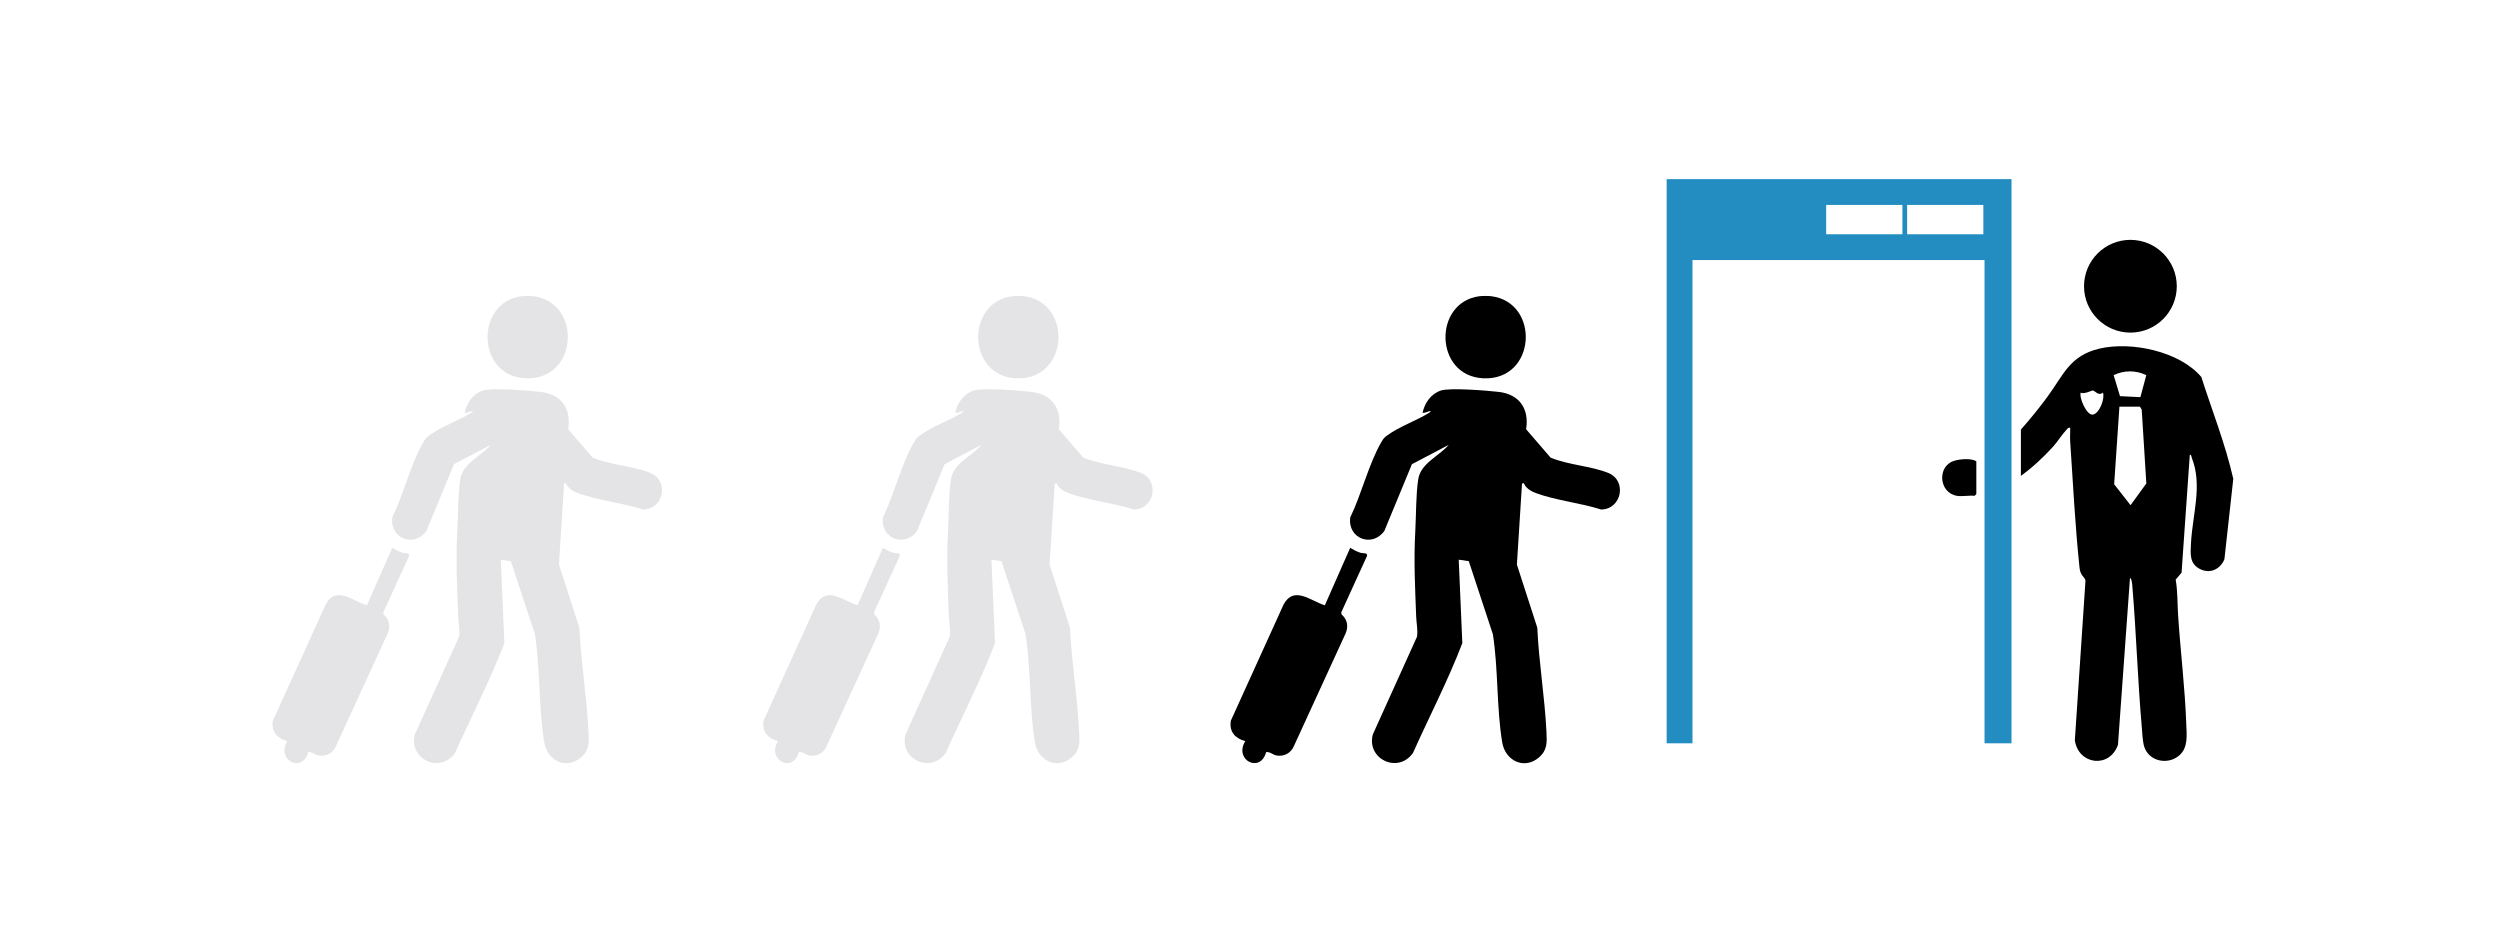 <svg width="321" height="120" viewBox="0 0 321 120" fill="none" xmlns="http://www.w3.org/2000/svg">
<path d="M191.479 38.033C197.787 38.842 197.275 48.853 190.487 48.575C184.144 48.314 183.981 38.801 189.97 38.033C190.315 37.989 191.136 37.989 191.479 38.033Z" fill="black"/>
<path d="M195.658 62.034L195.427 62.092L194.769 72.494L197.39 80.599C197.588 85.047 198.348 89.494 198.562 93.934C198.629 95.319 198.704 96.32 197.579 97.272C195.691 98.868 193.276 97.67 192.885 95.326C192.148 90.908 192.389 85.909 191.684 81.435L188.59 72.052L187.3 71.865L187.763 82.576C185.93 87.371 183.532 91.98 181.427 96.677C179.51 99.397 175.427 97.468 176.274 94.291L181.947 81.747C182.071 80.89 181.867 80.005 181.837 79.186C181.695 75.369 181.513 72.001 181.724 68.175C181.837 66.129 181.796 63.496 182.102 61.532C182.423 59.465 184.786 58.571 186.022 57.114L181.291 59.602L177.757 68.157C176.218 70.357 172.998 69.164 173.374 66.429C174.803 63.503 175.758 59.513 177.369 56.76C177.643 56.29 177.704 56.213 178.135 55.894C179.654 54.772 181.952 53.985 183.582 52.955C183.832 52.705 183.646 52.776 183.452 52.822C183.191 52.884 182.94 53.041 182.656 53.014C182.922 51.744 183.722 50.581 184.982 50.15C186.134 49.756 191.015 50.149 192.467 50.324C195.099 50.642 196.364 52.484 195.953 55.115L199.087 58.751C201.307 59.703 204.368 59.84 206.524 60.736C208.955 61.744 208.21 65.391 205.59 65.422C202.959 64.578 199.784 64.258 197.225 63.32C196.595 63.09 195.895 62.682 195.66 62.029L195.658 62.034Z" fill="black"/>
<path d="M162.569 96.575C161.839 99.332 158.4 97.6 159.891 95.165C158.593 94.805 157.81 93.97 158.04 92.536L164.821 77.599C166.151 75.156 168.314 77.177 170.109 77.721L173.363 70.344C173.775 70.583 174.203 70.821 174.659 70.968C174.988 71.073 175.671 70.938 175.517 71.403L172.217 78.629L172.253 78.886C173.012 79.561 173.176 80.447 172.753 81.381L166.104 95.867C165.715 96.724 164.847 97.16 163.923 97.008C163.445 96.929 163.069 96.498 162.566 96.573L162.569 96.575Z" fill="black"/>
<path d="M131.479 38.033C137.787 38.842 137.275 48.853 130.487 48.575C124.144 48.314 123.981 38.801 129.97 38.033C130.315 37.989 131.136 37.989 131.479 38.033Z" fill="#E4E4E7"/>
<path d="M135.658 62.034L135.427 62.092L134.769 72.494L137.39 80.599C137.588 85.047 138.348 89.494 138.562 93.934C138.629 95.319 138.704 96.32 137.579 97.272C135.691 98.868 133.276 97.67 132.885 95.326C132.148 90.908 132.389 85.909 131.684 81.435L128.59 72.052L127.3 71.865L127.763 82.576C125.93 87.371 123.532 91.98 121.427 96.677C119.51 99.397 115.427 97.468 116.274 94.291L121.947 81.747C122.071 80.89 121.867 80.005 121.837 79.186C121.695 75.369 121.513 72.001 121.724 68.175C121.837 66.129 121.796 63.496 122.102 61.532C122.423 59.465 124.786 58.571 126.022 57.114L121.291 59.602L117.757 68.157C116.218 70.357 112.998 69.164 113.374 66.429C114.803 63.503 115.758 59.513 117.369 56.76C117.643 56.29 117.704 56.213 118.135 55.894C119.654 54.772 121.952 53.985 123.582 52.955C123.832 52.705 123.646 52.776 123.452 52.822C123.191 52.884 122.94 53.041 122.656 53.014C122.922 51.744 123.722 50.581 124.982 50.15C126.134 49.756 131.015 50.149 132.467 50.324C135.099 50.642 136.364 52.484 135.953 55.115L139.087 58.751C141.307 59.703 144.368 59.84 146.524 60.736C148.955 61.744 148.21 65.391 145.59 65.422C142.959 64.578 139.784 64.258 137.225 63.32C136.595 63.09 135.895 62.682 135.66 62.029L135.658 62.034Z" fill="#E4E4E7"/>
<path d="M102.569 96.575C101.839 99.332 98.4 97.6 99.891 95.165C98.593 94.805 97.81 93.97 98.04 92.536L104.821 77.599C106.151 75.156 108.314 77.177 110.109 77.721L113.363 70.344C113.775 70.583 114.203 70.821 114.659 70.968C114.988 71.073 115.671 70.938 115.517 71.403L112.217 78.629L112.253 78.886C113.012 79.561 113.176 80.447 112.753 81.381L106.104 95.867C105.715 96.724 104.847 97.16 103.923 97.008C103.445 96.929 103.069 96.498 102.566 96.573L102.569 96.575Z" fill="#E4E4E7"/>
<path d="M68.479 38.033C74.787 38.842 74.275 48.853 67.487 48.575C61.144 48.314 60.981 38.801 66.97 38.033C67.314 37.989 68.136 37.989 68.479 38.033Z" fill="#E4E4E7"/>
<path d="M72.658 62.034L72.427 62.092L71.769 72.494L74.39 80.599C74.588 85.047 75.348 89.494 75.562 93.934C75.629 95.319 75.704 96.32 74.579 97.272C72.691 98.868 70.276 97.67 69.885 95.326C69.148 90.908 69.389 85.909 68.684 81.435L65.59 72.052L64.3 71.865L64.763 82.576C62.93 87.371 60.532 91.98 58.427 96.677C56.51 99.397 52.427 97.468 53.274 94.291L58.947 81.747C59.071 80.89 58.867 80.005 58.837 79.186C58.695 75.369 58.513 72.001 58.724 68.175C58.837 66.129 58.796 63.496 59.102 61.532C59.423 59.465 61.786 58.571 63.022 57.114L58.291 59.602L54.757 68.157C53.218 70.357 49.998 69.164 50.374 66.429C51.803 63.503 52.758 59.513 54.369 56.76C54.643 56.29 54.704 56.213 55.135 55.894C56.654 54.772 58.952 53.985 60.582 52.955C60.832 52.705 60.646 52.776 60.452 52.822C60.191 52.884 59.94 53.041 59.656 53.014C59.922 51.744 60.722 50.581 61.982 50.15C63.134 49.756 68.015 50.149 69.467 50.324C72.099 50.642 73.364 52.484 72.953 55.115L76.087 58.751C78.307 59.703 81.368 59.84 83.524 60.736C85.955 61.744 85.21 65.391 82.59 65.422C79.959 64.578 76.784 64.258 74.225 63.32C73.596 63.09 72.895 62.682 72.66 62.029L72.658 62.034Z" fill="#E4E4E7"/>
<path d="M39.569 96.575C38.839 99.332 35.4 97.6 36.891 95.165C35.593 94.805 34.81 93.97 35.04 92.536L41.821 77.599C43.151 75.156 45.314 77.177 47.109 77.721L50.363 70.344C50.775 70.583 51.203 70.821 51.659 70.968C51.987 71.073 52.67 70.938 52.517 71.403L49.217 78.629L49.253 78.886C50.012 79.561 50.176 80.447 49.754 81.381L43.104 95.867C42.715 96.724 41.847 97.16 40.923 97.008C40.445 96.929 40.069 96.498 39.566 96.573L39.569 96.575Z" fill="#E4E4E7"/>
<path d="M258.278 23V95.44H254.813V33.392H217.314V95.442H214V23H258.278ZM234.481 26.314V30.079H244.27V26.314H234.481ZM254.662 26.314H244.874V30.079H254.662V26.314Z" fill="#238DC1"/>
<path d="M259.482 55.155C260.67 53.819 261.791 52.434 262.855 50.996C264.93 48.194 265.715 45.666 269.571 44.761C273.668 43.8 279.866 45.114 282.648 48.404C284.04 52.746 285.743 57.036 286.754 61.479L285.616 71.8C285.075 73.125 283.724 73.735 282.419 73.032C281.114 72.329 281.254 71.096 281.322 69.765C281.511 66.057 282.825 62.331 281.432 58.806C281.369 58.647 281.388 58.358 281.171 58.393L280.113 73.527L279.357 74.43C279.618 75.908 279.568 77.447 279.665 78.948C279.964 83.602 280.554 88.302 280.717 92.958C280.767 94.403 280.988 95.998 279.802 97.009C278.352 98.247 275.968 97.779 275.336 95.927C275.103 95.247 275.064 94.028 274.996 93.255C274.474 87.248 274.293 81.195 273.788 75.186C273.769 74.98 273.715 74.277 273.49 74.206L271.947 95.63C270.883 98.699 266.887 98.226 266.41 95.064L267.774 74.571C267.705 74.038 267.128 73.996 267.015 72.921C266.455 67.657 266.166 61.969 265.81 56.658C265.772 56.084 265.834 55.5 265.807 54.928C265.556 54.871 265.502 55.008 265.358 55.156C264.768 55.764 264.219 56.688 263.626 57.34C262.377 58.711 260.982 60.015 259.482 61.103V55.155ZM275.585 48.168C274.228 47.521 272.742 47.525 271.393 48.168L272.206 50.866L274.824 50.995L275.585 48.17V48.168ZM270.023 50.41C269.424 50.89 269.009 50.174 268.717 50.131C268.606 50.115 267.604 50.666 267.162 50.409C266.935 51.111 267.949 53.352 268.716 53.238C269.553 53.115 270.297 51.188 270.021 50.409L270.023 50.41ZM272.134 52.218L271.458 62.179L273.564 64.867L275.589 62.075L274.996 52.594L274.77 52.218H272.134Z" fill="black"/>
<path d="M273.543 42.707C276.832 42.707 279.498 40.041 279.498 36.753C279.498 33.464 276.832 30.798 273.543 30.798C270.255 30.798 267.589 33.464 267.589 36.753C267.589 40.041 270.255 42.707 273.543 42.707Z" fill="black"/>
<path d="M251.275 63.664C248.939 63.276 248.71 59.887 250.863 59.185C251.631 58.935 253.063 58.809 253.76 59.221V63.439L253.534 63.665C252.837 63.586 251.937 63.776 251.275 63.665V63.664Z" fill="black"/>
</svg>
